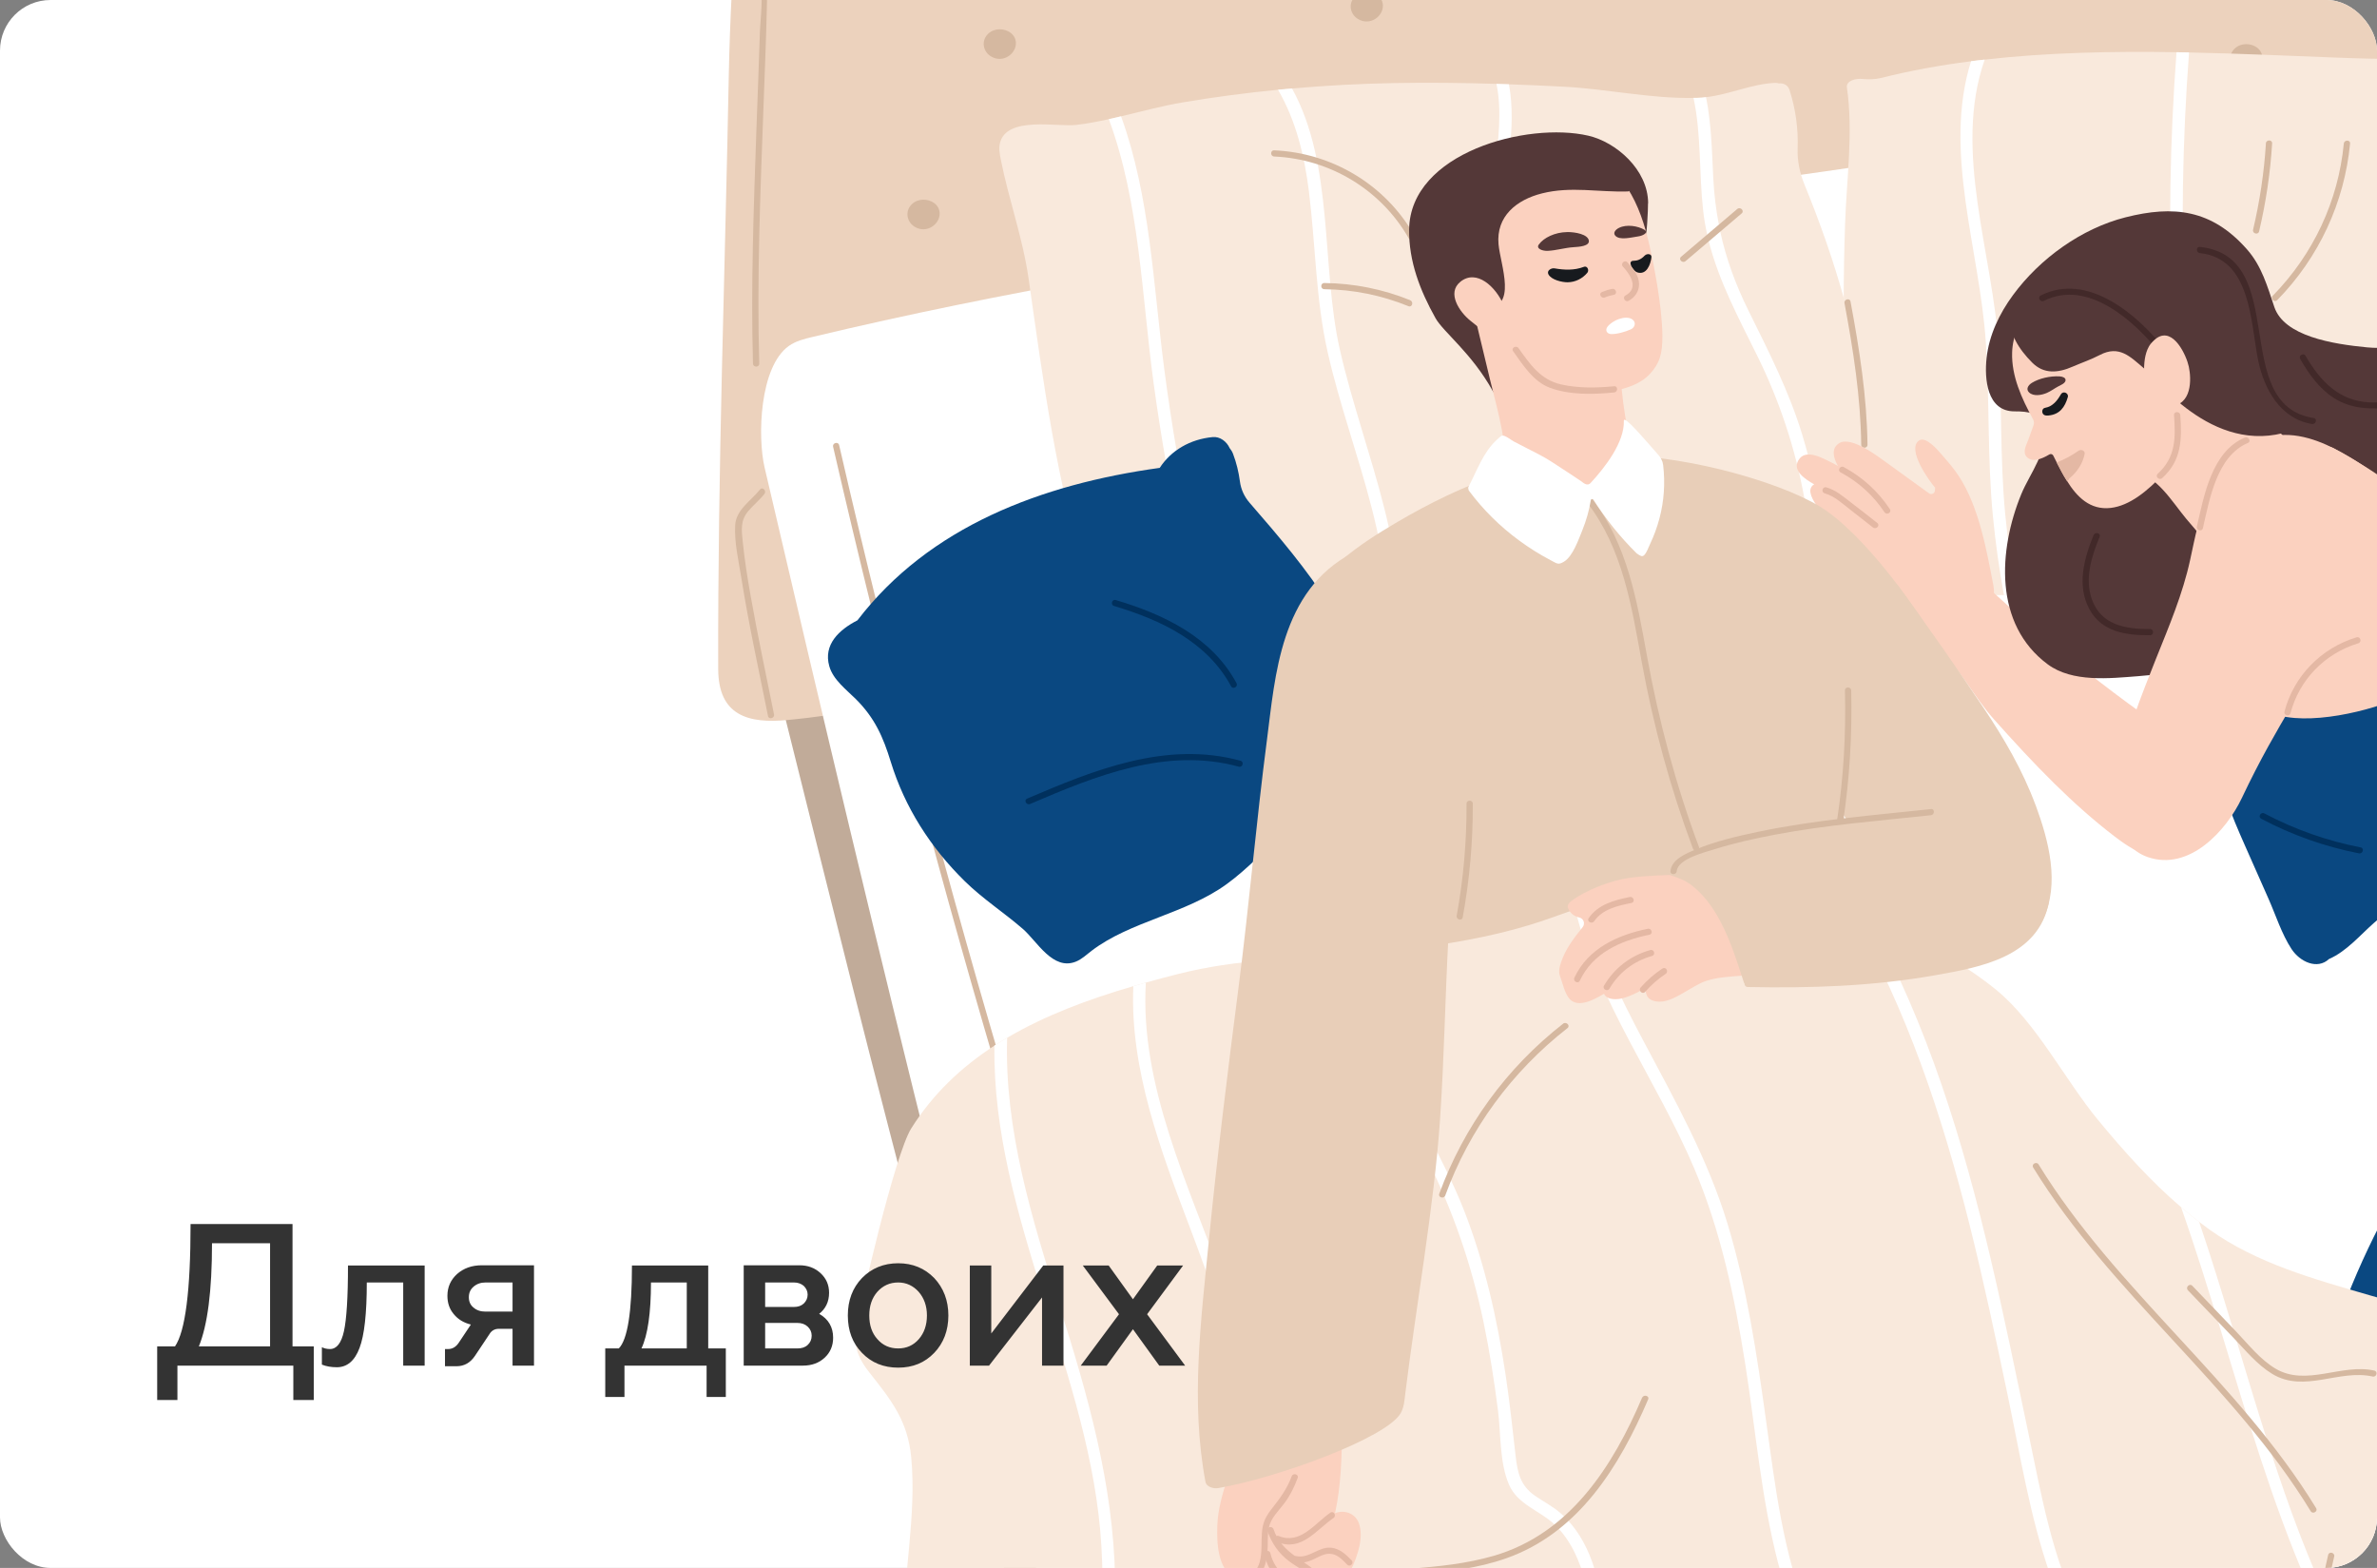 <svg width="376" height="248" viewBox="0 0 376 248" fill="none" xmlns="http://www.w3.org/2000/svg">
<rect x="0" y="0" width="376" height="248" fill="#808080" stroke="none"/>
<g clip-path="url(#clip0_760_96943)">
<rect width="376" height="248" rx="8" fill="white"/>
<path d="M509.711 370.861C510.236 366.745 510.652 362.598 511.187 358.481C511.019 357.914 510.86 357.337 510.712 356.76L496.569 303.084C433.509 299.348 214.071 266.648 197.917 206.419C189.83 176.271 181.346 146.24 172.784 116.228C168.126 99.907 163.706 83.498 158.443 67.353C156.58 61.652 154.509 56.019 152.219 50.475C150.009 45.126 147.71 39.249 143.112 35.425C139.266 32.237 133.043 30.849 128.731 34.027C126.531 35.65 125.491 38.192 124.777 40.725C123.667 44.666 116.482 81.21 116.512 82.462C116.809 89.287 120.099 97.032 121.735 103.623C126.115 121.245 130.525 138.847 134.955 156.459C146.709 203.153 187.699 357.699 196.916 386.654C198.918 392.942 202.693 401.812 205.587 407.816C208.65 414.182 209.661 415.15 216.142 414.133C279.153 404.256 454.083 380.699 508.046 372.563C508.928 372.426 509.592 371.732 509.701 370.871L509.711 370.861Z" fill="#C1AB99"/>
<path d="M418.901 -28.578C418.435 -30.309 415.432 -32.812 413.629 -32.734C398.287 -32.128 388.198 -31.17 372.887 -30.104C350.39 -28.539 327.913 -26.828 305.426 -25.077C280.709 -23.151 255.992 -21.166 231.276 -19.151C209.255 -17.352 187.243 -15.523 165.222 -13.665C150.832 -12.453 139.97 -12.14 125.58 -10.869C123.39 -10.673 120.803 -10.81 118.673 -10.253C115.035 -9.304 115.908 -4.141 115.759 -1.334C115.531 3.057 115.372 7.457 115.283 11.848C114.689 43.189 113.519 74.462 113.608 105.823C113.628 113.148 118.306 114.517 124.708 113.871C126.353 113.705 139.594 112.502 139.683 109.989C139.941 102.342 130.902 93.961 127.027 86.001C128.018 82.608 128.702 80.32 128.712 80.29C128.98 78.276 130.575 76.692 132.617 76.418C205.389 66.561 322.72 51.042 394.977 38.094C401.379 36.95 405.809 42.71 409.892 36.843C412.469 33.136 419.595 -26.075 418.911 -28.588L418.901 -28.578Z" fill="#ECD2BD"/>
<path d="M120.216 77.425C118.809 79.215 116.431 80.603 116.292 83.068C116.133 85.786 116.857 88.818 117.283 91.507C118.442 98.802 120.038 106.019 121.485 113.255C121.604 113.871 122.565 113.607 122.436 112.991C121.198 106.791 119.86 100.601 118.76 94.372C118.244 91.468 117.778 88.554 117.481 85.62C117.303 83.83 117.095 82.334 118.363 80.838C119.166 79.889 120.147 79.107 120.92 78.12C121.307 77.631 120.613 76.927 120.216 77.425Z" fill="#D5B8A0"/>
<path d="M356.623 7.281C355.523 6.733 353.977 6.899 353.164 8.063C352.44 9.11 352.767 10.567 353.937 11.271C355.84 12.425 357.98 10.831 357.871 9.051C357.822 8.229 357.306 7.623 356.623 7.281Z" fill="#D5B8A0"/>
<path d="M508.889 337.056C492.17 288.66 473.598 232.636 457.067 184.172C446.017 151.784 433.45 119.905 423.114 87.273C418.03 71.235 413.867 55.071 410.072 38.701C408 29.743 404.244 12.073 391.46 13.677C382.055 14.86 372.669 16.229 363.274 17.559C344.147 20.268 330.956 20.659 311.878 23.641C250.562 33.244 189.008 38.838 128.544 53.291C127.226 53.604 125.878 53.937 124.778 54.719C120.13 58.034 119.813 69.103 120.943 73.934C139.485 153.447 155.511 219.542 177.661 298.155C183.428 318.622 188.304 339.334 194.062 359.811C196.996 370.226 199.89 380.748 203.735 390.889C205.618 395.866 205.905 402.907 211.812 404.892C222.882 408.618 238.59 404.08 249.859 402.701C272.524 399.924 412.658 384.454 443.093 377.648C462.696 373.257 482.279 368.729 501.962 364.671C506.54 363.732 511.922 361.014 512.814 355.997C513.18 353.924 512.863 351.783 512.457 349.719C511.605 345.387 510.326 341.192 508.899 337.036L508.889 337.056Z" fill="white"/>
<path d="M131.785 70.668C139.872 105.814 149.099 140.705 159.435 175.273C159.614 175.88 160.575 175.615 160.387 175.009C150.04 140.441 140.823 105.559 132.737 70.404C132.598 69.788 131.636 70.052 131.785 70.668Z" fill="#D5B8A0"/>
<path d="M159.447 4.934C158.347 4.387 156.801 4.553 155.988 5.717C155.265 6.763 155.592 8.22 156.761 8.924C158.664 10.078 160.805 8.484 160.696 6.704C160.646 5.883 160.131 5.276 159.447 4.934Z" fill="#D5B8A0"/>
<path d="M147.384 31.885C146.284 31.337 144.738 31.503 143.926 32.667C143.202 33.714 143.529 35.171 144.699 35.875C146.601 37.029 148.742 35.435 148.633 33.655C148.584 32.833 148.068 32.227 147.384 31.885Z" fill="#D5B8A0"/>
<path d="M217.5 -0.982C216.4 -1.53 214.854 -1.364 214.041 -0.2C213.317 0.846 213.644 2.303 214.814 3.007C216.717 4.161 218.857 2.567 218.748 0.788C218.699 -0.034 218.183 -0.64 217.5 -0.982Z" fill="#D5B8A0"/>
<path d="M117.651 -6.028C121.596 -5.92 120.288 2.265 120.208 4.944C120.04 10.195 119.832 15.456 119.643 20.708C119.217 32.961 118.761 45.253 119.108 57.516C119.128 58.141 120.119 58.141 120.099 57.516C119.713 43.962 120.278 30.369 120.773 16.825C120.962 11.662 121.18 6.489 121.299 1.316C121.358 -1.471 121.715 -6.898 117.651 -7.006C117.017 -7.025 117.017 -6.047 117.651 -6.028Z" fill="#D5B8A0"/>
<path d="M398.647 9.208C395.496 7.848 390.699 9.139 387.379 9.247C385.585 9.305 383.791 9.335 382.007 9.335C381.334 9.344 380.66 9.354 379.986 9.335C376.497 9.335 373.019 9.247 369.54 9.11C362.077 8.826 354.238 8.464 346.27 8.298C345.606 8.279 344.952 8.269 344.288 8.259C334.16 8.093 323.863 8.298 313.942 9.432C313.219 9.501 312.495 9.589 311.782 9.687C306.906 10.313 302.129 11.173 297.53 12.337C296.539 12.581 295.519 12.572 294.508 12.483C293.566 12.405 291.99 12.738 292.149 13.852C293.18 20.933 292.099 28.257 291.862 35.356C291.326 51.355 291.544 67.901 295.281 83.547C295.499 84.456 295.707 85.356 295.925 86.265C296.5 88.671 296.787 92.661 298.908 94.245C301.098 95.888 304.418 94.881 306.886 94.578C310.246 94.177 313.615 94.088 316.985 94.118C317.649 94.118 318.323 94.128 318.987 94.147C325.032 94.264 331.087 94.646 337.123 94.147C340.74 93.854 344.348 93.306 347.945 92.661C348.589 92.553 349.233 92.436 349.878 92.319C355.398 91.292 360.918 90.118 366.428 89.346C370.779 88.74 375.179 88.29 379.579 88.172C380.233 88.153 380.878 88.143 381.532 88.143C382.146 88.143 382.771 88.153 383.385 88.162C387.121 88.231 392.334 89.893 395.555 87.527C401.67 83.048 400.56 69.71 400.55 63.373C400.5 47.296 398.3 30.975 400.837 14.997C401.234 12.493 401.412 10.401 398.647 9.208Z" fill="#F9E9DC"/>
<path d="M318.988 94.147C318.324 94.128 317.65 94.118 316.986 94.118C316.233 90.02 315.658 85.884 315.252 81.728C314.35 72.546 314.737 63.334 314.122 54.142C313.161 39.522 307.294 24.003 311.783 9.687C312.497 9.589 313.22 9.501 313.944 9.432C308.85 23.974 315.311 40.246 316.164 55.1C316.669 63.823 316.362 72.555 317.184 81.268C317.601 85.591 318.205 89.883 318.988 94.147Z" fill="white"/>
<path d="M349.877 92.319C349.233 92.436 348.588 92.553 347.944 92.661C343.405 64.781 342.166 36.432 344.287 8.259C344.951 8.269 345.605 8.279 346.269 8.298C344.158 36.344 345.367 64.556 349.877 92.319Z" fill="white"/>
<path d="M370.75 22.712C369.878 31.787 365.924 40.226 359.512 46.778C359.066 47.228 359.769 47.922 360.215 47.472C366.816 40.725 370.839 32.051 371.741 22.712C371.801 22.086 370.81 22.086 370.75 22.712Z" fill="#D5B8A0"/>
<path d="M358.43 22.673C358.143 27.289 357.459 31.826 356.398 36.334C356.25 36.95 357.211 37.205 357.35 36.598C358.43 32.012 359.124 27.377 359.411 22.683C359.451 22.057 358.46 22.057 358.42 22.683L358.43 22.673Z" fill="#D5B8A0"/>
<path d="M294.998 63.001C294.295 57.848 293.195 52.714 291.797 47.658C290.073 41.361 287.883 35.161 285.425 29.156C284.682 27.347 284.285 25.411 284.355 23.465C284.464 20.355 284.047 17.285 283.076 14.243C282.809 13.412 282.065 13.109 281.381 13.197C281.213 13.139 281.025 13.099 280.807 13.109C277.06 13.266 273.651 14.938 269.865 15.368C269.429 15.427 268.993 15.466 268.547 15.476C268.329 15.486 268.101 15.486 267.883 15.486C261.045 15.613 254.217 14.068 247.398 13.716C244.495 13.559 241.591 13.432 238.687 13.334C238.033 13.305 237.369 13.285 236.715 13.266C231.304 13.099 225.883 13.041 220.462 13.139C215.189 13.236 209.788 13.52 204.377 13.999C203.643 14.058 202.9 14.126 202.157 14.195C197.093 14.693 192.028 15.358 187.063 16.199C183.832 16.747 180.582 17.627 177.331 18.4C176.687 18.556 176.043 18.703 175.399 18.849C173.674 19.231 171.95 19.553 170.235 19.759C167.242 20.111 159.205 18.302 158.174 22.644C157.966 23.504 158.144 24.404 158.313 25.264C159.581 31.64 161.791 37.645 162.713 44.118C165.022 60.283 167.113 76.467 172.098 92.094C173.694 97.11 175.577 109.94 181.86 111.387C184.13 111.906 186.667 110.165 189.055 110.184C190.492 110.204 191.909 110.546 193.307 110.977C194.07 111.201 194.833 111.466 195.596 111.71C196.419 111.984 197.241 112.238 198.054 112.424C210.026 115.201 223.147 115.436 235.357 114.614C241.839 114.184 248.29 113.324 254.653 112.062C255.337 111.925 256.011 111.788 256.684 111.642C257.794 111.407 258.904 111.153 260.014 110.889C267.388 109.138 274.751 105.716 282.204 103.593C283.611 103.193 285.019 102.694 286.327 102.078C287.07 101.726 287.774 101.335 288.418 100.895C291.49 98.821 293.264 95.751 291.47 91.165C291.47 91.145 294.483 91.38 294.473 91.36C296.326 81.972 296.307 72.438 294.998 63.001Z" fill="#F9E9DC"/>
<path d="M256.683 111.642C256.009 111.788 255.336 111.925 254.652 112.062C255.514 105.608 255.682 99.085 255.137 92.582C254.473 84.681 252.749 76.858 250.033 69.397C247.308 61.896 243.106 55.168 239.806 47.932C236.605 40.911 235.594 34.271 236.486 26.624C236.971 22.487 237.625 17.578 236.714 13.266C237.368 13.285 238.032 13.305 238.686 13.334C239.36 16.884 239.162 20.727 238.745 24.296C238.2 28.99 237.586 33.625 238.567 38.309C239.419 42.387 241.094 46.23 242.957 49.946C246.575 57.134 250.43 64.047 252.927 71.724C257.119 84.593 258.368 98.274 256.683 111.642Z" fill="white"/>
<path d="M195.596 111.71C194.833 111.466 194.07 111.202 193.307 110.977C188.451 94.509 184.823 77.709 182.494 60.703C180.601 46.866 180.304 32.08 175.398 18.849C176.043 18.703 176.687 18.556 177.331 18.4C181.929 31.034 182.425 44.998 184.149 58.249C186.508 76.34 190.373 94.225 195.596 111.71Z" fill="white"/>
<path d="M220.582 106.058C220.344 107.29 218.431 106.772 218.669 105.539C222.019 88.446 213.714 72.096 210.027 55.765C208.114 47.335 208.105 38.769 207.044 30.232C206.35 24.658 204.983 19.025 202.158 14.195C202.901 14.126 203.645 14.058 204.378 13.999C211.058 26.115 208.957 42.094 211.93 55.246C215.726 71.998 224.011 88.524 220.582 106.058Z" fill="white"/>
<path d="M288.417 100.895C287.773 101.335 287.07 101.726 286.326 102.078C287.922 86.392 285.008 70.511 277.962 56.264C275.018 50.298 271.906 44.529 270.301 38.173C270.212 37.821 270.123 37.468 270.053 37.107C269.766 35.875 269.558 34.603 269.409 33.312C268.745 27.445 269.132 21.265 267.883 15.486C268.101 15.486 268.329 15.486 268.547 15.476C268.993 15.476 269.429 15.427 269.865 15.368C270.697 19.505 270.797 23.817 271.005 28.071C271.133 30.672 271.431 33.136 271.897 35.542C271.966 35.914 272.035 36.276 272.115 36.637C273.036 40.891 274.513 44.959 276.574 49.125C279.756 55.569 282.996 61.877 285.087 68.771C288.259 79.176 289.359 90.099 288.417 100.895Z" fill="white"/>
<path d="M223.692 37.204C219.183 29.264 210.759 24.169 201.552 23.778C200.918 23.749 200.918 24.727 201.552 24.756C210.422 25.137 218.499 30.066 222.84 37.703C223.147 38.251 224.009 37.762 223.692 37.214V37.204Z" fill="#D5B8A0"/>
<path d="M223.067 47.482C218.706 45.722 214.187 44.822 209.48 44.763C208.845 44.763 208.845 45.731 209.48 45.741C214.108 45.8 218.528 46.7 222.799 48.431C223.394 48.665 223.642 47.726 223.067 47.492V47.482Z" fill="#D5B8A0"/>
<path d="M291.768 47.952C293.156 55.403 294.315 62.747 294.414 70.345C294.414 70.971 295.415 70.971 295.405 70.345C295.306 62.659 294.127 55.237 292.719 47.688C292.601 47.072 291.649 47.336 291.768 47.952Z" fill="#D5B8A0"/>
<path d="M266.625 41.302C269.588 38.789 272.542 36.276 275.505 33.753C275.99 33.342 275.287 32.648 274.801 33.058C271.838 35.572 268.885 38.085 265.921 40.608C265.436 41.018 266.139 41.713 266.625 41.302Z" fill="#D5B8A0"/>
<path d="M427.424 207.769C427.216 204.434 426.423 201.158 425.432 197.96C421.349 184.68 420.834 170.423 416.82 157.104C415.453 152.567 412.37 146.523 406.741 146.719C402.926 146.856 399.447 148.929 396.593 151.285C394.185 153.28 390.458 156.38 389.636 159.51C389.219 161.094 390.22 163.294 391.271 165.123C391.33 165.22 391.37 165.318 391.39 165.426C392.411 169.797 388.892 173.542 386.672 176.955C383.868 181.268 381.023 185.551 378.476 190.02C375.761 194.782 373.303 199.994 371.252 205.197C369.973 208.424 365.553 215.699 369.309 218.447C371.807 220.276 374.572 221.439 377.476 222.486C383.551 224.686 390.082 225.459 396.523 225.517C403.818 225.586 411.151 225.165 418.287 223.503C419.238 223.278 420.17 223.014 421.102 222.75C423.094 222.183 425.601 221.635 427.236 220.334C430.675 217.596 427.573 210.321 427.405 207.759L427.424 207.769Z" fill="#0A4881"/>
<path d="M345.392 117.421C333.39 109.324 322.102 100.259 311.647 90.275C311.984 89.933 301.31 97.736 306.325 102.264C309.863 105.452 312.271 110.273 315.413 113.783C318.535 117.274 321.696 120.726 325.046 124.012C328.039 126.956 331.171 129.762 334.51 132.314C336.978 134.202 341.259 137.165 345.868 135.199C352.528 132.373 345.788 117.695 345.382 117.421H345.392Z" fill="#FBD1BF"/>
<path d="M315.334 92.671C314.244 87.028 313.064 80.242 309.863 75.323C309.07 74.1 308.069 72.966 307.108 71.861C306.494 71.147 304.581 68.888 303.51 69.71C301.608 71.167 305.185 76.076 306.097 77.132C306.097 77.347 306.077 77.533 306.057 77.67C305.988 78.081 305.493 78.276 305.146 78.032C303.471 76.858 300.101 74.355 298.773 73.426C297.366 72.438 292.916 68.869 290.924 70.101C289.626 70.903 289.993 72.438 290.736 73.7C290.429 73.543 290.131 73.367 289.824 73.211C288.387 72.516 285.572 70.825 284.453 72.839C283.541 74.482 285.513 75.773 286.98 76.614C286.524 76.809 286.286 77.396 286.375 77.865C286.712 79.674 287.783 79.674 287.485 81.464C287.416 81.855 286.554 83.596 287.802 85.454C291.281 90.598 296.692 96.406 301.865 99.868C302.51 100.298 311.042 105.315 309.586 101.98C310.408 101.384 311.171 100.641 311.697 100.24C312.896 99.311 313.55 98.206 314.184 96.866C314.917 95.331 315.69 94.558 315.324 92.651L315.334 92.671Z" fill="#FBD1BF"/>
<path d="M291.152 74.717C293.976 76.232 296.325 78.354 298.089 81.014C298.436 81.542 299.298 81.053 298.941 80.525C297.088 77.728 294.62 75.47 291.647 73.876C291.082 73.573 290.587 74.423 291.152 74.717Z" fill="#E4B8A4"/>
<path d="M288.627 78.022C290.213 78.472 291.531 79.733 292.809 80.721C293.969 81.611 295.119 82.51 296.258 83.42C296.754 83.811 297.457 83.127 296.962 82.726C295.574 81.621 294.177 80.535 292.77 79.46C291.551 78.531 290.391 77.504 288.895 77.083C288.28 76.907 288.023 77.856 288.627 78.022Z" fill="#E4B8A4"/>
<path d="M220.9 117.226C219.83 116.394 218.739 115.583 217.659 114.761C215.459 100.425 207.025 90.294 197.66 79.518C196.827 78.56 196.292 77.386 196.134 76.144C195.935 74.668 195.589 73.211 195.053 71.802C194.925 71.46 194.736 71.147 194.508 70.873C194.052 69.856 193.002 69.015 191.813 69.133C188.255 69.475 185.242 71.235 183.448 74.003C164.787 76.584 147.017 83.263 135.63 98.118C132.736 99.604 130.209 101.941 131.18 105.373C131.785 107.515 133.846 109.05 135.382 110.576C138.375 113.558 139.703 116.58 140.902 120.492C143.112 127.669 147.166 134.045 152.636 139.404C155.471 142.181 158.801 144.333 161.794 146.924C164.034 148.86 166.531 153.574 170.188 152.097C171.129 151.716 171.863 151.002 172.656 150.396C178.8 145.702 187.551 144.558 194.033 139.844C200.633 135.052 205.291 127.572 213.299 125.088C213.636 125.234 214.022 125.322 214.468 125.342C217.382 125.42 222.317 124.491 222.882 121.196C223.169 119.524 222.198 118.233 220.9 117.226Z" fill="#0A4881"/>
<path d="M195.6 108.063C191.695 100.807 184.153 97.189 176.492 94.91C175.878 94.724 175.62 95.673 176.225 95.849C183.638 98.059 190.952 101.521 194.738 108.552C195.035 109.109 195.897 108.611 195.59 108.063H195.6Z" fill="#00305D"/>
<path d="M196.222 120.325C184.518 117.128 173.091 121.763 162.467 126.32C161.882 126.574 162.388 127.415 162.963 127.161C173.319 122.712 184.518 118.135 195.955 121.264C196.569 121.431 196.837 120.492 196.222 120.325Z" fill="#00305D"/>
<path d="M309.647 107.28C303.552 95.927 294.444 84.104 287.824 80.085C281.223 76.076 265.168 71.48 253.236 72.037C240.412 72.634 229.54 77.308 218.718 83.958C212.772 87.615 207.014 92.309 204.278 98.861C201.335 105.902 201.265 114.419 201.008 121.91C200.71 130.799 201.751 138.866 202.118 147.746C202.058 147.961 202.048 148.176 202.148 148.401C202.148 148.43 202.148 148.469 202.148 148.498C202.177 149.154 202.683 149.496 203.198 149.525C213.059 158.307 228.44 152.439 239.946 150.669C257.547 147.951 275.356 147.002 293.076 149.124C294.375 149.281 294.444 147.442 293.344 147.041C293.344 146.983 293.374 146.944 293.364 146.885C292.809 139.238 292.026 131.61 291.045 124.012C297.804 119.621 303.928 114.399 309.359 108.336C309.597 108.063 309.825 107.632 309.647 107.28Z" fill="#E8CEB8"/>
<path d="M502.059 304.776C500.186 297.93 498.818 290.821 495.339 284.543C494.021 282.167 492.396 280.084 490.573 278.177C488.858 276.378 487.807 274.07 487.649 271.605C486.866 258.952 484.933 243.677 479.532 232.744C474.835 223.219 461.673 222.339 452.368 220.941C448.502 220.354 444.637 219.758 440.772 219.132C440.019 219.014 439.256 218.887 438.503 218.76C425.51 216.628 412.567 214.213 399.733 211.289C398.365 210.976 396.998 210.663 395.64 210.341C394.897 210.165 394.163 209.988 393.43 209.812C387.186 208.297 380.982 206.654 374.818 204.864C366.097 202.332 356.989 199.828 349.526 194.499C348.971 194.098 348.416 193.687 347.871 193.267C346.89 192.523 345.939 191.751 345.007 190.939C340.161 186.793 335.89 182.011 331.846 177.112C326.673 170.834 322.084 161.739 315.791 156.586C310.578 152.312 303.383 148.362 295.663 145.35C294.711 144.978 293.76 144.616 292.789 144.284C284.652 141.399 276.129 139.61 268.845 139.61C262.562 139.61 256.814 141.204 251.056 143.169C250.431 143.384 249.797 143.599 249.173 143.824C247.855 144.284 246.536 144.763 245.208 145.232C235.912 148.528 226.319 149.77 216.537 150.806C216.131 150.846 215.824 150.992 215.596 151.188C215.259 151.188 214.932 151.207 214.595 151.217C205.121 151.491 195.636 151.706 186.41 154.043C184.685 154.483 182.961 154.933 181.256 155.412C180.592 155.588 179.938 155.784 179.274 155.98C172.138 158.062 165.32 160.605 159.314 164.145C158.63 164.546 157.956 164.957 157.302 165.387C152.08 168.78 147.57 173.014 144.141 178.481C141.584 182.549 136.044 206.184 135.39 210.732C135.034 213.235 136.005 215.181 137.531 217.098C141 221.479 143.596 224.745 144.141 230.524C145.023 239.844 142.803 249.349 142.912 258.707C143.011 268.232 144.092 278.343 147.511 287.31C150.097 294.068 154.567 298.605 160.741 301.431C167.55 316.5 174.348 331.56 181.157 346.629C183.099 350.932 185.052 355.235 186.994 359.537C188.174 362.139 189.165 365.864 191.91 367.341C196.399 369.747 200.572 364.857 204.199 362.051C204.764 361.611 205.329 361.219 205.864 360.916C206.003 360.838 206.131 360.77 206.26 360.711C214.149 356.927 224.446 359.137 232.632 360.554C239.282 361.708 245.853 363.195 252.354 364.975C253.077 365.18 253.791 365.385 254.514 365.6C256.041 366.021 257.537 366.471 259.044 366.94C268.34 369.825 277.992 373.062 286.644 377.756C287.288 378.108 287.933 378.469 288.567 378.841C294.692 382.381 300.241 386.733 304.721 392.307C310.142 399.064 316.514 399.299 324.75 400.13C325.662 400.218 326.792 400.364 328.11 400.56C328.853 400.677 329.666 400.805 330.528 400.951C342.876 402.985 365.978 407.924 378.168 410.799C378.871 410.965 379.545 411.121 380.17 411.278C381.825 411.679 383.202 412.021 384.213 412.295C394.738 415.131 403.955 416.646 413.796 411.199C418.761 408.452 423.776 405.772 428.79 403.093C429.405 402.77 430.029 402.438 430.644 402.105C440.138 397.049 449.622 391.974 458.859 386.478C459.81 385.911 460.762 385.344 461.703 384.777C462.308 384.405 462.902 384.043 463.487 383.672C469.394 380.044 475.172 376.201 480.712 372.055C486.242 367.918 490.008 362.129 495.221 357.826C495.766 357.367 496.33 356.936 496.915 356.526C496.955 356.486 497.004 356.447 497.054 356.418C502.198 352.8 508.322 351.108 514.209 349.015C526.429 344.683 504.17 312.501 502.059 304.776Z" fill="#F9E9DC"/>
<path d="M254.512 365.6C253.788 365.385 253.075 365.18 252.351 364.975C251.251 360.359 249.814 355.841 247.674 351.587C243.739 343.774 237.882 337.105 234.285 329.105C231.123 322.104 229.22 314.652 227.863 307.122C226.435 299.202 225.454 291.056 221.401 283.927C217.694 277.395 212.382 271.899 209.3 265.005C206.129 257.886 204.89 250.131 203.136 242.601C199.33 226.202 194.286 210.165 188.32 194.42C183.652 182.109 178.716 169.191 179.271 155.98C179.935 155.784 180.589 155.588 181.253 155.412C180.272 171.694 188.062 187.526 193.453 202.586C199.043 218.252 203.275 234.23 206.912 250.444C208.656 258.208 211.054 265.386 215.643 271.997C219.805 278.011 224.225 283.604 226.445 290.665C228.784 298.077 229.409 305.91 231.183 313.459C233.026 321.321 235.821 328.9 240.122 335.804C244.096 342.18 248.655 348.116 251.4 355.166C252.728 358.56 253.719 362.051 254.512 365.6Z" fill="white"/>
<path d="M205.864 360.916C205.329 361.22 204.764 361.611 204.199 362.051C198.728 350.795 196.944 338.122 193.941 326.035C192.276 319.307 190.165 312.657 186.836 306.526C183.327 300.082 179.135 294.126 177.034 287.027C172.941 273.239 175.042 258.648 174.219 244.518C172.634 217.509 156.906 192.387 157.302 165.387C157.956 164.957 158.63 164.546 159.314 164.145C158.848 178.549 163.229 192.807 167.579 206.507C172.079 220.697 176.102 234.729 176.39 249.691C176.667 263.88 174.963 278.969 181.097 292.278C184.051 298.703 188.362 304.404 191.147 310.917C193.733 316.98 195.398 323.356 196.865 329.761C199.253 340.283 201.166 351.147 205.864 360.916Z" fill="white"/>
<path d="M288.564 378.841C287.929 378.469 287.285 378.108 286.641 377.755C287.028 368.426 287.067 358.98 284.56 349.925C281.775 339.892 276.304 330.778 271.617 321.537C263.708 305.939 256.335 289.696 253.52 272.349C252.341 265.063 252.608 257.504 250.785 250.317C249.923 246.953 248.515 243.638 245.949 241.173C243.58 238.905 240.072 238.005 238.694 234.817C237.188 231.326 237.426 226.837 236.96 223.121C236.365 218.447 235.642 213.783 234.68 209.157C232.797 200.151 229.874 191.545 225.721 183.302C221.797 175.508 217.793 167.92 215.93 159.334C215.345 156.644 214.919 153.936 214.592 151.217C214.929 151.217 215.256 151.198 215.593 151.188C215.821 150.992 216.128 150.846 216.495 150.806C217.06 155.285 217.872 159.725 219.2 164.067C222.154 173.67 227.911 182.099 231.578 191.428C234.859 199.809 236.831 208.639 238.169 217.508C238.803 221.752 239.259 226.016 239.745 230.28C240.042 232.93 240.498 235.013 242.857 236.616C244.204 237.545 245.641 238.269 246.87 239.354C251.667 243.559 253.084 250.141 253.808 256.145C254.789 264.33 255.205 272.407 257.217 280.455C261.587 297.979 269.991 314.105 278.247 330.093C282.32 337.975 286.155 346.033 287.682 354.824C289.059 362.764 288.92 370.822 288.564 378.841Z" fill="white"/>
<path d="M330.527 400.951C329.665 400.805 328.852 400.677 328.109 400.56C326.801 398.154 325.403 395.788 324.046 393.431C319.13 384.924 314.978 376.445 314.284 366.52C313.907 361.151 314.175 355.743 313.62 350.384C313.065 344.957 311.241 339.97 309.17 334.944C305.255 325.438 302.907 315.777 301.093 305.695C299.269 295.632 297.634 285.413 293.789 275.869C291.767 270.853 289.012 266.178 286.604 261.347C284.324 256.8 282.531 252.097 281.252 247.178C278.586 236.871 277.714 226.182 276.059 215.69C274.394 205.187 272.184 194.675 268.012 184.837C262.174 171.078 252.7 158.356 249.172 143.824C249.796 143.599 250.431 143.384 251.055 143.169C252.839 150.64 256.268 157.701 259.905 164.536C264.91 173.963 270.103 183.214 273.235 193.462C276.327 203.622 277.892 214.145 279.349 224.628C280.816 235.12 282.045 245.858 286.168 255.734C288.308 260.878 291.212 265.67 293.63 270.686C295.761 275.077 297.406 279.654 298.695 284.357C301.38 294.146 302.619 304.238 304.73 314.144C305.781 319.092 307.049 323.991 308.813 328.744C310.577 333.516 312.847 338.122 314.244 343.021C317.158 353.279 314.809 364.124 317.485 374.401C319.972 383.965 325.899 392.238 330.527 400.951Z" fill="white"/>
<path d="M380.17 411.278C379.546 411.122 378.872 410.965 378.168 410.799C377.672 391.789 364.769 375.79 360.012 357.768C357.455 348.106 356.851 338.024 355.027 328.216C353.303 318.936 351.033 309.763 348.129 300.776C345.176 291.613 341.559 282.646 337.198 274.041C332.946 265.641 327.347 257.827 324.245 248.909C321.084 239.814 319.557 230.114 317.585 220.716C315.702 211.71 313.799 202.694 311.56 193.756C307.258 176.604 301.659 159.686 292.789 144.284C293.76 144.617 294.712 144.978 295.663 145.35C304.939 162.111 310.529 180.544 314.889 199.105C317.03 208.209 318.903 217.382 320.826 226.535C322.877 236.284 324.572 246.337 329.121 255.314C333.521 263.988 338.744 272.134 342.698 281.033C346.514 289.599 349.675 298.439 352.222 307.445C354.839 316.677 356.821 326.064 358.258 335.54C359.754 345.388 360.775 355.186 364.283 364.603C370.022 379.956 379.922 394.488 380.17 411.278Z" fill="white"/>
<path d="M430.642 402.105C430.028 402.437 429.404 402.77 428.789 403.093C426.411 388.473 418.978 375.086 411.852 362.138C404.241 348.321 396.937 334.445 394.241 318.779C392.646 309.557 391.773 300.199 387.928 291.535C384.4 283.565 379.257 276.446 374.628 269.082C359.564 245.075 354.282 217.264 345.006 190.939C345.937 191.751 346.889 192.523 347.87 193.266C351.616 204.336 354.748 215.631 358.286 226.769C360.972 235.228 363.895 243.628 367.552 251.734C371.249 259.9 375.897 267.439 380.763 274.969C385.47 282.245 390.009 289.716 392.408 298.087C394.935 306.936 395.341 316.197 397.551 325.115C404.32 352.311 425.945 374.489 430.642 402.105Z" fill="white"/>
<path d="M321.618 184.671C333.867 204.62 353.312 219.034 365.511 239.022C365.838 239.56 366.701 239.071 366.364 238.533C354.164 218.545 334.729 204.131 322.47 184.182C322.143 183.644 321.281 184.133 321.618 184.671Z" fill="#D5B8A0"/>
<path d="M259.747 221.078C255.119 231.932 248.32 242.601 236.249 246.092C227.696 248.566 218.559 247.872 209.838 249.544C209.213 249.662 209.481 250.61 210.105 250.483C219.392 248.703 229.262 249.632 238.261 246.474C249.728 242.445 256.199 231.893 260.708 221.342C260.956 220.765 259.995 220.511 259.757 221.078H259.747Z" fill="#D5B8A0"/>
<path d="M247.26 161.916C238.291 168.917 231.542 178.207 227.667 188.817C227.449 189.414 228.41 189.668 228.618 189.081C232.434 178.628 239.133 169.504 247.954 162.61C248.449 162.219 247.745 161.534 247.25 161.916H247.26Z" fill="#D5B8A0"/>
<path d="M346.079 204.072L353.353 211.661C355.236 213.626 357.059 215.866 359.418 217.303C364.502 220.394 369.963 216.531 375.315 217.724C375.939 217.861 376.197 216.922 375.582 216.785C370.359 215.621 364.809 219.376 359.924 216.462C357.525 215.035 355.632 212.619 353.729 210.624C351.42 208.209 349.101 205.794 346.792 203.378C346.356 202.919 345.652 203.613 346.088 204.072H346.079Z" fill="#D5B8A0"/>
<path d="M368.278 245.936C366.266 254.443 365.315 263.958 369.675 271.938C373.749 279.399 381.568 283.819 389.08 287.301C389.655 287.565 390.16 286.724 389.576 286.46C382.43 283.154 374.987 279.037 370.894 272.104C366.266 264.252 367.217 254.678 369.229 246.2C369.378 245.584 368.417 245.329 368.278 245.936Z" fill="#D5B8A0"/>
<path d="M410.281 79.743C406.842 77.073 400.381 78.071 399.271 72.927C398.567 69.7 400.282 66.219 398.993 63.05C396.416 56.743 387.784 55.11 381.709 54.914C379.301 54.836 376.863 55.178 374.455 54.944C368.955 54.416 361.323 53.183 359.758 48.558C358.667 45.321 357.775 42.094 355.446 39.454C349.847 33.088 343.792 32.462 336.24 34.369C329.263 36.129 322.663 40.901 318.431 46.661C316.27 49.594 314.635 53.007 314.239 56.645C313.892 59.892 314.268 65.065 318.659 65.065C320.889 65.065 322.742 65.299 323.218 67.451C324.09 71.343 321.107 74.795 319.719 78.188C316.122 86.979 315.349 98.734 323.921 105.08C327.826 107.965 333.713 107.3 338.252 106.948C344.139 106.488 350.065 105.383 355.417 102.841C357.775 101.716 360.015 100.328 362.473 99.457C368.836 97.208 375.238 101.11 381.471 102.186C386.377 103.036 391.56 103.613 396.535 103.3C402.878 102.89 409.776 100.562 413.066 94.793C416.01 89.629 415.028 83.42 410.291 79.743H410.281Z" fill="#543838"/>
<path d="M367.666 75.284C367.577 74.912 367.309 74.687 366.962 74.599C359.331 67.676 352.761 59.862 347.29 51.149C346.705 50.211 345.447 50.602 345.14 51.374C344.941 51.423 344.743 51.511 344.575 51.726C339.57 57.77 336.567 64.722 335.586 72.418C335.348 72.731 335.288 73.171 335.427 73.563C335.427 73.582 335.427 73.602 335.427 73.621C335.318 74.736 336.607 75.01 337.33 74.472C341.195 75.215 343.455 79.195 345.794 82.021C348.132 84.847 350.64 87.537 353.246 90.118C352.979 90.373 352.82 90.734 352.989 91.204C354.436 95.35 360.144 91.83 362.304 90.148C366.249 87.097 367.002 81.523 367.567 76.799C367.993 76.408 368.152 75.782 367.676 75.274L367.666 75.284Z" fill="#FBD1BF"/>
<path d="M431.125 138.416C424.713 129.107 418.083 118.976 408.777 112.483C408.777 112.483 407.389 114.585 407.399 114.585C407.954 114.174 407.409 113.236 406.844 113.656C401.007 117.998 394.981 122.086 388.738 125.85C385.616 127.728 382.455 129.537 379.244 131.258C377.113 132.402 374.467 133.292 373.317 135.551C373.297 135.58 373.297 135.61 373.287 135.649C373.109 135.845 373.059 136.128 373.317 136.343C383.783 145.105 392.256 155.852 398.302 168.007C398.262 168.027 398.232 168.046 398.192 168.066C397.558 168.369 398.113 169.298 398.747 168.995C398.827 168.956 398.906 168.907 398.995 168.868C399.203 168.887 399.411 168.77 399.52 168.584C402.325 167.039 404.733 164.683 407.171 162.668C410.045 160.292 412.91 157.896 415.714 155.432C421.433 150.405 426.883 145.105 431.769 139.287C432.176 138.798 431.571 138.123 431.115 138.426L431.125 138.416Z" fill="#FBD1BF"/>
<path d="M389.309 87.008C383.749 80.065 376.96 75.166 369.131 70.893C368.229 70.404 367.278 70.551 367.377 71.313C357.962 82.451 350.856 95.555 353.552 110.488C353.651 111.025 354.037 111.25 354.454 111.26C357.615 117.626 361.956 122.926 369.974 121.274C378.348 119.553 384.106 112.795 388.754 106.185C390.805 103.261 393.442 99.428 393.739 95.741C394.016 92.309 391.341 89.531 389.319 86.999L389.309 87.008Z" fill="#FBD1BF"/>
<path d="M415.594 116.287C414.573 114.067 412.68 111.935 411.253 109.95C409.945 108.131 408.597 106.342 407.219 104.572C401.709 97.521 395.565 91.057 389.103 84.847C388.816 84.574 385.684 81.64 385.872 83.117C386.705 89.747 387.745 103.711 382.225 108.855C381.631 109.412 380.897 109.794 380.154 110.126C375.03 112.473 364.941 114.937 359.451 112.825C357.627 112.121 356.745 110.615 355.843 109.001C354.743 107.026 353.643 104.855 353.287 102.596C353.197 102.049 352.355 102.117 352.236 102.596C350.858 107.848 349.966 113.275 350.452 118.712C350.928 124.061 352.979 128.921 355.14 133.801C356.369 136.588 357.607 139.365 358.836 142.152C359.986 144.743 360.918 147.726 362.483 150.112C363.811 152.136 366.557 153.417 368.41 151.686C371.195 150.474 373.335 147.892 375.565 145.936C379.371 142.602 383.404 139.521 387.537 136.598C395.267 131.131 403.374 126.222 411.372 121.147C413.304 119.925 416.793 118.907 415.584 116.257L415.594 116.287Z" fill="#0A4881"/>
<path d="M346.656 54.66C347.965 50.083 348.054 45.008 345.566 41.077C340.76 33.479 331.761 37.87 326.865 42.466C323.129 45.976 318.431 50.298 318.283 55.775C318.174 59.471 319.769 62.992 321.593 66.316C321.761 66.62 321.781 66.972 321.662 67.284C321.385 68.057 321.107 68.839 320.82 69.612C320.542 70.375 319.898 71.48 320.562 72.233C321.414 73.201 322.921 72.634 324.169 71.881C324.387 71.754 324.665 71.822 324.784 72.047C324.962 72.399 325.151 72.77 325.339 73.142C325.825 74.1 326.35 75.108 326.954 76.056C328.53 78.599 330.621 80.711 333.872 80.339C339.848 79.645 345.16 71.108 348.896 67.167C350.115 65.867 347.4 57.574 346.666 54.66H346.656Z" fill="#FBD1BF"/>
<path d="M368.109 70.404C364.214 68.653 360.042 67.94 355.949 70.277C349.21 74.11 347.921 81.708 346.445 88.544C345.275 93.942 343.105 99.046 341.053 104.161C338.933 109.451 336.009 116.952 334.8 122.516C333.71 127.562 334.77 133.83 339.725 135.561C346.286 137.839 352.163 131.415 354.621 126.222C360.537 113.724 364.759 109.06 369.031 99.056C370.032 96.709 371.241 94.44 372.836 92.426C374.967 89.747 379.863 85.903 381.468 82.745C382.836 80.036 376.404 75.235 372.559 72.839C371.142 71.949 369.645 71.108 368.119 70.414L368.109 70.404Z" fill="#FBD1BF"/>
<path d="M354.088 47.365C353.236 45.458 352.047 43.678 351.105 41.81C350.322 40.256 349.49 38.691 348.162 37.508C345.555 35.21 341.789 35.102 338.489 35.493C330.809 36.422 323.95 40.774 319.669 47.042C319.362 47.023 319.035 47.209 319.015 47.6C319.015 47.756 319.015 47.913 319.005 48.069C318.926 48.186 318.847 48.304 318.777 48.431C318.589 48.754 317.568 49.634 317.816 49.79C317.796 52.724 319.283 55.178 321.463 57.359C323.296 59.188 325.506 59.021 327.875 57.985C329.342 57.349 330.749 56.88 332.156 56.146C335.219 54.552 336.943 56.391 339.133 58.259C341.284 60.087 350.788 72.976 363.474 67.725C369.281 65.319 356.556 52.91 354.078 47.345L354.088 47.365Z" fill="#543838"/>
<path d="M323.299 47.59C330.326 44.04 337.828 50.954 341.832 56.058C342.219 56.557 342.922 55.863 342.536 55.364C338.215 49.858 330.296 42.964 322.804 46.739C322.239 47.023 322.734 47.873 323.299 47.58V47.59Z" fill="#422929"/>
<path d="M341.207 53.447C340.9 53.653 340.573 53.946 340.246 54.337C339.77 54.914 339.532 55.599 339.373 56.274C338.809 58.728 339.096 64.449 343.159 64.273C346.796 64.116 346.648 59.931 346.231 57.985C345.875 56.293 343.833 51.717 341.197 53.447H341.207Z" fill="#FBD1BF"/>
<path d="M357.677 129.498C362.553 132.08 367.716 133.908 373.147 134.974C373.771 135.091 374.039 134.153 373.415 134.035C368.073 132.989 362.989 131.199 358.182 128.657C357.617 128.364 357.122 129.205 357.687 129.498H357.677Z" fill="#00305D"/>
<path d="M355.08 69.211C349.867 71.431 348.628 78.413 347.508 83.283C347.369 83.899 348.321 84.153 348.459 83.547C349.53 78.912 350.659 72.154 355.575 70.062C356.16 69.817 355.654 68.966 355.08 69.221V69.211Z" fill="#E4B8A4"/>
<path d="M372.788 100.797C367.149 102.508 362.858 106.909 361.362 112.551C361.203 113.157 362.154 113.421 362.313 112.815C363.71 107.505 367.734 103.359 373.046 101.745C373.651 101.56 373.393 100.621 372.778 100.807L372.788 100.797Z" fill="#E4B8A4"/>
<path d="M347.984 40.031C356.16 40.901 355.991 51.15 357.21 57.046C358.142 61.535 360.729 66.278 365.723 67.06C366.348 67.158 366.615 66.219 365.991 66.121C352.493 64.019 362.443 40.598 347.984 39.053C347.349 38.984 347.359 39.962 347.984 40.031Z" fill="#422929"/>
<path d="M363.839 56.762C365.216 59.139 366.842 61.466 369.21 62.972C371.956 64.722 375.196 64.801 378.358 64.419C382.342 63.93 386.574 62.64 390.508 64.106C395.899 66.111 395.562 71.538 393.917 76.007C393.699 76.604 394.661 76.858 394.869 76.271C396.028 73.132 396.881 69.328 394.938 66.297C393.412 63.921 390.558 62.796 387.822 62.532C383.452 62.111 379.21 63.842 374.849 63.647C369.954 63.432 366.99 60.224 364.701 56.283C364.384 55.736 363.532 56.225 363.849 56.772L363.839 56.762Z" fill="#422929"/>
<path d="M331.174 84.632C329.658 88.319 328.489 92.602 330.501 96.348C332.443 99.966 336.318 100.504 340.104 100.474C340.738 100.474 340.738 99.487 340.104 99.496C336.179 99.526 332.275 98.841 330.867 94.705C329.747 91.419 330.867 87.977 332.126 84.906C332.364 84.32 331.402 84.065 331.174 84.642V84.632Z" fill="#422929"/>
<path d="M326.003 62.356C325.428 63.363 324.705 64.302 323.486 64.507C322.961 64.596 322.911 65.378 323.337 65.622C323.535 65.74 323.783 65.74 324.021 65.72C325.815 65.564 326.637 64.39 327.093 62.806C327.272 62.17 326.34 61.769 326.013 62.356H326.003Z" fill="#171A1E"/>
<path d="M325.819 59.534C324.325 59.438 322.555 59.846 321.42 60.549C320.811 60.923 320.427 61.558 320.961 62.069C321.654 62.727 322.898 62.517 323.749 62.16C324.4 61.882 324.918 61.473 325.519 61.15C325.978 60.906 326.704 60.623 326.737 60.152C326.771 59.761 326.303 59.568 325.819 59.534Z" fill="#543838"/>
<path d="M343.893 65.642C344.141 69.221 344.2 72.301 341.316 74.932C340.85 75.362 341.544 76.046 342.02 75.626C345.102 72.829 345.152 69.514 344.884 65.651C344.844 65.026 343.853 65.026 343.893 65.651V65.642Z" fill="#E4B8A4"/>
<path d="M328.757 71.314C327.717 72.047 326.577 72.663 325.328 73.152C325.814 74.11 326.339 75.118 326.944 76.066C327.132 76.007 327.271 75.88 327.29 75.714C328.608 74.629 329.471 73.279 329.758 71.783C329.837 71.314 329.233 70.971 328.757 71.314Z" fill="#E4B8A4"/>
<path d="M260.707 32.149C260.687 26.8 255.593 22.458 251.242 21.461C241.58 19.231 223.077 24.14 222.898 36.276C222.829 41.322 224.633 45.967 227.071 50.318C228.31 52.528 232.789 55.834 236.119 61.828C237.051 63.5 237.952 59.97 238.2 58.816C239.033 55.032 240.39 51.413 242.125 47.952C243.215 47.316 244.285 46.612 245.316 45.859C249.934 42.515 255.554 40.872 260.241 37.606C260.489 37.43 260.697 33.303 260.687 32.149H260.707Z" fill="#543838"/>
<path d="M321.984 127.327C319.952 121.841 316.999 116.785 313.768 111.964C309.556 105.667 304.7 98.704 300.21 92.602C299.705 91.918 290.686 90.069 286.97 92.543C282.421 95.565 282.788 105.041 282.817 109.676C282.867 118.057 288.764 124.296 293.045 131.072C295.652 135.199 297.951 139.502 300.458 143.687C301.737 145.819 303.075 147.921 304.521 149.936C305.919 151.882 304.67 153.486 307.356 153.104C312.698 152.341 320.646 150.542 323.153 145.428C325.908 139.805 324.035 132.852 321.994 127.327H321.984Z" fill="#E8CEB8"/>
<path d="M251.053 79.489C256.702 86.794 258.1 95.957 259.705 104.767C261.539 114.81 264.214 124.648 267.792 134.221C268.01 134.808 268.972 134.554 268.744 133.957C265.077 124.12 262.381 114.028 260.518 103.721C258.952 95.086 257.436 86.138 251.906 78.99C251.519 78.501 250.667 78.99 251.053 79.479V79.489Z" fill="#D5B8A0"/>
<path d="M237.776 76.056C240.878 78.853 246.725 79.166 250.838 78.882C256.447 78.491 257.597 75.959 258.588 71.597C256.665 66.659 256.556 60.889 255.932 55.785C255.863 55.237 255.476 54.905 255.04 54.768C251.879 48.597 247.032 43.317 240.769 39.796C238.638 38.603 229.659 35.797 230.68 41.028C230.759 41.439 231.007 41.664 231.305 41.762C232.771 47.864 234.238 53.966 235.705 60.078C236.924 65.143 238.787 70.913 237.776 76.047V76.056Z" fill="#FBD1BF"/>
<path d="M262.96 52.968C262.901 48.323 261.592 41.82 260.938 38.896C259.452 32.266 256.766 26.193 249.878 23.71C243.258 21.333 236.529 23.592 231.326 27.885C231.108 28.061 230.969 28.257 230.88 28.462C227.936 31.151 226.43 34.955 227.352 39.111C228.343 43.551 231.831 45.83 234.973 48.519C237.014 50.269 237.559 54.279 238.729 56.567C241.791 62.551 256.419 64.048 260.958 59.178C262.504 57.515 263 55.99 262.96 52.968Z" fill="#FBD1BF"/>
<path d="M258.151 27.132C257.031 25.216 253.245 23.544 251.61 22.947C247.001 21.285 242.532 21.94 237.983 23.407C234.128 24.648 230.352 26.858 227.844 30.105C224.931 33.88 225.724 40.344 225.932 41.038C227.002 44.558 230.986 48.587 234.821 48.714C240.163 48.9 237.339 41.928 237.041 38.632C236.645 34.203 239.905 31.591 243.929 30.584C248.528 29.43 252.898 30.428 257.516 30.281C258.141 30.262 258.527 28.247 258.438 27.827C258.389 27.582 258.289 27.348 258.151 27.113V27.132Z" fill="#543838"/>
<path d="M237.854 48.275C236.635 45.36 233.562 42.495 231.006 44.568C228.805 46.348 230.897 49.37 232.581 50.719C233.543 51.492 235.327 53.047 236.764 52.792C238.656 52.46 238.726 50.357 237.854 48.275Z" fill="#FBD1BF"/>
<path d="M213.72 248.263C214.82 245.936 215.712 243.159 214.968 240.968C214.641 239.99 213.73 239.169 212.441 239.12C211.985 239.1 211.569 239.188 211.183 239.335C212.144 234.925 212.253 230.397 212.283 225.85C212.283 225.048 211.599 224.608 210.846 224.53C210.578 224.295 210.202 224.139 209.706 224.129C206.297 224.06 202.957 224.432 199.716 225.263C199.231 224.148 196.684 224.354 196.446 225.86C195.623 231.013 192.709 236.147 192.561 241.32C192.482 243.99 192.541 248.185 195.484 249.779C195.811 249.955 196.198 249.984 196.575 249.935C196.763 249.906 198.15 251.833 198.309 252.038C199.102 253.045 199.776 253.935 201.044 254.6C202.471 255.353 204.196 255.861 205.742 256.429C206.713 256.79 207.803 257.054 208.844 256.878C212.412 256.301 214.899 251.666 214.086 248.967C214.007 248.703 213.878 248.469 213.74 248.253L213.72 248.263Z" fill="#FBD1BF"/>
<path d="M230.412 92.485C230.035 92.006 229.49 91.83 228.955 91.849C225.248 89.444 214.842 86.989 213.96 87.449C202.494 93.424 201.721 106.967 200.422 116.913C198.688 130.241 197.628 142.866 195.913 156.195C194.199 169.504 192.543 182.832 191.225 196.171C189.977 208.854 188.302 221.752 190.69 234.406C190.839 235.169 191.949 235.511 192.742 235.365C201.919 233.78 219.351 227.473 221.581 223.493C222.087 222.584 222.156 221.557 222.275 220.559C223.92 207.084 226.864 190.675 227.785 177.141C228.449 167.391 228.598 157.622 229.133 147.863C229.668 138.25 231.819 129.068 233.484 119.563C235.04 110.664 236.596 100.425 230.412 92.465V92.485Z" fill="#E8CEB8"/>
<path d="M281.866 144.89C280.429 141.301 277.743 138.319 273.551 138.426C273.333 138.289 262.758 138.133 257.694 138.857C254.751 139.277 250.796 140.803 248.477 142.573C248.14 142.827 247.863 143.277 248.051 143.697C248.418 144.509 249.052 144.939 249.835 145.125C250.539 145.291 250.777 146.132 250.331 146.67C248.933 148.391 247.645 150.102 246.931 152.195C246.683 152.899 246.505 153.672 246.763 154.376C247.159 155.432 247.526 157.221 248.319 158.043C249.726 159.49 252.214 158.062 253.73 157.192C253.968 157.701 254.513 158.043 255.573 158.043C256.98 158.043 258.705 157.163 260.33 156.263C260.221 157.417 260.717 158.405 262.511 158.434C264.78 158.473 267.694 155.882 269.795 155.178C273.174 154.033 277.238 154.718 280.449 153.378C283.887 151.951 282.956 147.57 281.876 144.871L281.866 144.89Z" fill="#FBD1BF"/>
<path d="M262.939 73.005C262.81 72.595 262.602 72.262 262.245 71.861C260.075 69.407 256.824 65.544 256.864 66.561C256.973 69.935 253.94 73.866 251.611 76.389C251.036 77.005 250.353 76.272 250.085 76.096C249.57 75.753 249.064 75.411 248.549 75.069C247.518 74.384 246.487 73.71 245.447 73.045C244.198 72.233 242.85 71.568 241.522 70.893C240.829 70.541 240.135 70.189 239.451 69.827C239.035 69.602 238.113 68.84 237.637 68.898C237.499 68.918 237.39 69.006 237.291 69.094C237.122 69.241 236.944 69.387 236.785 69.544C234.585 71.568 233.643 74.433 232.296 76.995C232.226 77.132 232.236 77.259 232.286 77.377C232.286 77.455 232.296 77.533 232.365 77.621C234.575 80.594 237.261 83.264 240.333 85.513C241.899 86.667 243.564 87.703 245.308 88.622C246.309 89.15 246.487 89.395 247.409 88.828C248.816 87.967 249.718 85.278 250.283 83.909C250.917 82.354 251.373 80.741 251.641 79.108C251.671 78.912 251.948 78.863 252.057 79.039C253.99 82.08 256.249 84.916 258.885 87.517C259.004 87.635 259.48 87.918 259.659 87.957C259.817 87.987 259.986 87.909 260.095 87.791C260.511 87.341 260.749 86.598 261.006 86.06C261.314 85.405 261.601 84.73 261.849 84.056C262.344 82.696 262.721 81.298 262.949 79.88C263.177 78.501 263.266 77.113 263.236 75.714C263.216 75.01 263.167 74.306 263.088 73.602C263.058 73.387 263.018 73.191 262.969 73.015L262.939 73.005Z" fill="white"/>
<path d="M323.014 142.68C323.014 142.68 322.995 142.602 322.985 142.562C322.985 142.533 322.975 142.514 322.965 142.494C322.251 139.032 318.812 137.36 315.978 135.678C314.234 134.642 312.49 133.566 310.706 132.598C309.834 131.336 308.545 130.339 307.019 129.733C302.757 128.041 297.743 128.774 293.531 129.742C287.951 131.033 284.403 130.759 278.734 131.581C275.256 132.089 269.775 134.397 266.396 135.238C265.345 135.502 264.483 136.226 263.988 137.184C263.938 137.292 263.879 137.389 263.829 137.497C263.651 137.859 263.829 138.299 264.225 138.426C265.365 138.807 266.475 139.179 267.555 140C269.101 141.184 270.34 142.719 271.351 144.362C273.452 147.775 274.622 151.647 275.86 155.422C275.88 155.48 275.91 155.529 275.95 155.578C275.95 155.842 276.128 156.106 276.475 156.116C286.227 156.312 296.157 156.018 306.147 154.248C313.253 152.987 322.489 151.373 324.115 142.631C324.144 142.543 323.014 142.797 323.005 142.69L323.014 142.68Z" fill="#E8CEB8"/>
<path d="M305.446 127.972C296.299 128.96 287.092 129.674 278.073 131.571C274.743 132.275 271.354 133.057 268.212 134.368C266.716 134.994 264.407 135.923 264.238 137.79C264.189 138.416 265.18 138.416 265.229 137.79C265.398 135.835 269.748 134.788 271.185 134.329C274.317 133.341 277.538 132.637 280.759 132.021C288.905 130.476 297.2 129.83 305.436 128.941C306.06 128.872 306.07 127.894 305.436 127.963L305.446 127.972Z" fill="#D5B8A0"/>
<path d="M291.838 109.207C292.007 116.071 291.63 122.897 290.6 129.694C290.51 130.31 291.462 130.574 291.551 129.958C292.592 123.073 292.988 116.16 292.83 109.207C292.81 108.581 291.819 108.581 291.838 109.207Z" fill="#D5B8A0"/>
<path d="M231.979 127.102C232.008 133.058 231.493 138.974 230.423 144.841C230.314 145.457 231.265 145.721 231.374 145.105C232.464 139.16 232.999 133.156 232.97 127.112C232.97 126.486 231.979 126.486 231.979 127.112V127.102Z" fill="#D5B8A0"/>
<path d="M260.154 40.432C259.569 41.077 258.915 41.243 258.459 41.243C257.24 41.224 258.39 42.886 258.955 43.072C260.471 43.571 261.086 41.83 261.224 40.715C261.304 40.109 260.501 40.06 260.164 40.432H260.154Z" fill="#171A1E"/>
<path d="M250.529 42.212C249.023 42.779 247.477 42.72 245.901 42.446C245.386 42.358 244.623 42.798 244.93 43.385C245.386 44.265 247.081 44.656 247.973 44.647C249.182 44.637 250.311 44.07 251.084 43.15C251.412 42.769 251.114 41.987 250.529 42.202V42.212Z" fill="#171A1E"/>
<path d="M256.723 42.182C257.913 43.453 259.27 45.575 257.13 46.729C256.565 47.032 257.07 47.873 257.625 47.57C258.616 47.042 259.27 46.084 259.27 44.949C259.27 43.551 258.319 42.446 257.417 41.478C256.981 41.018 256.287 41.712 256.713 42.172L256.723 42.182Z" fill="#E4B8A4"/>
<path d="M255.02 45.693C254.445 45.8 253.92 45.976 253.385 46.201C252.8 46.456 253.306 47.297 253.88 47.042C254.326 46.847 254.792 46.719 255.278 46.632C255.902 46.514 255.635 45.575 255.01 45.693H255.02Z" fill="#E4B8A4"/>
<path d="M247.846 36.711C246 36.737 244.193 37.577 243.404 38.69C242.94 39.35 244.035 39.717 244.825 39.677C246.217 39.61 247.51 39.184 248.912 39.097C249.82 39.044 251.439 38.924 251.331 38.071C251.192 37.044 249.149 36.691 247.895 36.704C247.885 36.704 247.866 36.704 247.856 36.704L247.846 36.711Z" fill="#543838"/>
<path d="M260.129 36.35C259.111 35.748 257.318 35.428 256.087 36.046C255.483 36.35 255.133 36.861 255.515 37.282C256.204 38.05 258.06 37.543 259.153 37.389C259.874 37.288 260.85 36.782 260.129 36.355V36.35Z" fill="#543838"/>
<path d="M239.349 55.55C240.905 57.731 242.531 60.342 245.157 61.329C248.269 62.493 252.084 62.405 255.325 62.072C255.95 62.014 255.959 61.026 255.325 61.094C252.56 61.368 249.637 61.417 246.911 60.801C243.67 60.058 242.025 57.613 240.202 55.061C239.835 54.552 238.983 55.041 239.349 55.55Z" fill="#E4B8A4"/>
<path d="M258.25 50.553C257.665 50.093 256.724 50.24 256.08 50.465C255.436 50.68 254.672 51.15 254.266 51.697C254.117 51.893 254.038 52.157 254.127 52.392C254.226 52.675 254.544 52.832 254.851 52.841C255.773 52.871 257.15 52.47 257.983 52.088C258.607 51.795 258.845 51.032 258.26 50.563L258.25 50.553Z" fill="white"/>
<path d="M252.165 145.711C253.512 143.775 255.881 143.267 258.071 142.817C258.696 142.69 258.428 141.751 257.804 141.878C255.316 142.387 252.809 143.042 251.302 145.222C250.946 145.741 251.798 146.23 252.155 145.711H252.165Z" fill="#E4B8A4"/>
<path d="M249.896 155.119C251.967 150.718 256.338 148.782 260.916 147.843C261.541 147.716 261.273 146.778 260.649 146.905C255.832 147.892 251.204 150.024 249.044 154.63C248.776 155.197 249.628 155.696 249.896 155.119Z" fill="#E4B8A4"/>
<path d="M261.054 150.269C257.932 151.139 255.355 153.124 253.73 155.892C253.413 156.439 254.265 156.928 254.582 156.381C256.078 153.828 258.437 152.009 261.311 151.208C261.926 151.041 261.668 150.093 261.044 150.269H261.054Z" fill="#E4B8A4"/>
<path d="M262.978 153.183C261.689 154.033 260.54 155.041 259.519 156.194C259.103 156.664 259.796 157.358 260.223 156.889C261.184 155.793 262.264 154.835 263.483 154.033C264.008 153.681 263.513 152.84 262.988 153.192L262.978 153.183Z" fill="#E4B8A4"/>
<path d="M204.327 233.497C203.574 235.531 202.454 237.007 201.126 238.699C200.472 239.52 199.986 240.352 199.758 241.388C199.164 244.068 200.452 248.067 197.201 249.446C196.617 249.691 197.122 250.541 197.697 250.287C200.016 249.299 200.452 246.894 200.531 244.645C200.571 243.657 200.492 242.62 200.7 241.652C201.057 240.029 202.216 239.041 203.167 237.76C204.089 236.528 204.733 235.198 205.269 233.77C205.487 233.174 204.535 232.92 204.317 233.506L204.327 233.497Z" fill="#E4B8A4"/>
<path d="M199.998 245.926C200.256 247.011 200.672 247.999 201.366 248.879C201.822 249.456 202.416 249.906 202.902 250.463C204.071 251.793 203.516 253.055 202.149 253.827C201.594 254.14 202.089 254.981 202.644 254.668C204.002 253.905 205.112 252.859 204.547 251.206C204.299 250.473 203.734 249.915 203.199 249.368C202.099 248.234 201.316 247.236 200.949 245.662C200.811 245.046 199.849 245.31 199.998 245.926Z" fill="#E4B8A4"/>
<path d="M200.485 242.141C201.168 244.107 202.258 245.701 203.943 246.962C206.213 248.674 211.812 251.04 208.948 254.766C208.562 255.265 209.424 255.754 209.8 255.255C211.227 253.397 210.722 251.157 209.196 249.505C206.55 246.659 202.833 245.896 201.446 241.867C201.238 241.271 200.286 241.525 200.494 242.131L200.485 242.141Z" fill="#E4B8A4"/>
<path d="M213.804 246.796C212.902 245.867 211.881 244.899 210.504 244.791C208.521 244.645 207.055 246.561 205.043 246.131C204.419 245.994 204.151 246.943 204.775 247.07C205.836 247.295 206.688 247.119 207.679 246.679C208.67 246.249 209.641 245.544 210.811 245.818C211.752 246.043 212.456 246.816 213.1 247.481C213.546 247.94 214.24 247.246 213.804 246.786V246.796Z" fill="#E4B8A4"/>
<path d="M210.444 239.256C207.937 240.987 205.687 244.342 202.278 242.953C201.693 242.708 201.435 243.657 202.01 243.892C205.875 245.466 208.115 242.043 210.94 240.097C211.455 239.736 210.959 238.895 210.444 239.256Z" fill="#E4B8A4"/>
<path d="M24.864 221.44V212.96H27.68C29.312 210.592 30.144 204.128 30.144 193.6H46.272V212.96H49.632V221.44H46.4V216H28.064V221.44H24.864ZM31.456 212.96H42.72V196.64H33.536C33.536 204.16 32.832 209.6 31.456 212.96ZM50.917 215.84V213.088C51.301 213.28 51.717 213.376 52.197 213.376C53.253 213.376 53.989 212.448 54.405 210.56C54.821 208.672 55.045 205.216 55.045 200.16H67.173V216H63.781V202.848H58.021C58.021 207.744 57.637 211.2 56.869 213.216C56.101 215.264 54.885 216.256 53.285 216.256C52.421 216.256 51.621 216.128 50.917 215.84ZM70.389 216.096V213.376H70.901C71.541 213.376 72.117 213.056 72.565 212.384L74.485 209.504C73.333 209.216 72.437 208.672 71.765 207.84C71.093 207.04 70.773 206.08 70.773 204.96C70.773 203.584 71.285 202.432 72.309 201.504C73.333 200.608 74.613 200.128 76.213 200.128H84.469V216H81.077V210.176H78.901C78.261 210.176 77.749 210.464 77.429 211.008L75.125 214.464C74.389 215.552 73.429 216.096 72.213 216.096H70.389ZM76.821 207.456H81.077V202.848H76.821C76.053 202.848 75.413 203.072 74.901 203.52C74.389 203.968 74.165 204.512 74.165 205.184C74.165 205.856 74.389 206.4 74.901 206.816C75.413 207.264 76.053 207.456 76.821 207.456ZM98.78 220.96H95.74V213.28H97.884C99.26 211.904 99.964 207.52 99.964 200.16H112.028V213.28H114.812V220.96H111.772V216H98.78V220.96ZM101.468 213.28H108.636V202.848H102.972C102.972 207.68 102.46 211.168 101.468 213.28ZM117.642 216V200.128H126.442C127.786 200.128 128.906 200.544 129.802 201.376C130.698 202.208 131.146 203.232 131.146 204.48C131.146 205.888 130.602 207.008 129.578 207.808C131.05 208.64 131.786 209.92 131.786 211.584C131.786 212.864 131.338 213.92 130.442 214.752C129.546 215.584 128.394 216 127.018 216H117.642ZM126.154 209.248H121.034V213.28H126.154C126.794 213.28 127.338 213.12 127.754 212.736C128.17 212.352 128.394 211.872 128.394 211.264C128.394 210.688 128.17 210.208 127.754 209.824C127.338 209.44 126.794 209.248 126.154 209.248ZM125.578 202.848H121.034V206.72H125.578C126.218 206.72 126.73 206.56 127.146 206.176C127.53 205.792 127.754 205.344 127.754 204.768C127.754 204.224 127.53 203.776 127.146 203.392C126.73 203.04 126.218 202.848 125.578 202.848ZM134.112 208.064C134.112 205.696 134.848 203.712 136.352 202.144C137.856 200.608 139.776 199.808 142.08 199.808C144.384 199.808 146.272 200.608 147.776 202.144C149.248 203.712 150.016 205.696 150.016 208.064C150.016 210.464 149.248 212.448 147.776 213.984C146.272 215.552 144.384 216.32 142.08 216.32C139.776 216.32 137.856 215.552 136.352 213.984C134.848 212.448 134.112 210.464 134.112 208.064ZM137.504 208.064C137.504 209.6 137.92 210.848 138.784 211.808C139.648 212.8 140.736 213.28 142.08 213.28C143.392 213.28 144.48 212.8 145.344 211.808C146.176 210.848 146.624 209.6 146.624 208.064C146.624 206.56 146.176 205.312 145.312 204.32C144.448 203.36 143.36 202.848 142.08 202.848C140.736 202.848 139.648 203.36 138.784 204.32C137.92 205.312 137.504 206.56 137.504 208.064ZM153.409 200.16H156.801V210.912L165.025 200.16H168.225V216H164.833V205.216L156.449 216H153.409V200.16ZM170.957 216L177.005 207.872L171.277 200.16H175.373L179.213 205.504L183.053 200.16H187.149L181.453 207.872L187.469 216H183.373L179.213 210.24L175.053 216H170.957Z" fill="#333333"/>
</g>
<defs>
<clipPath id="clip0_760_96943">
<rect width="376" height="248" rx="8" fill="white"/>
</clipPath>
</defs>
</svg>